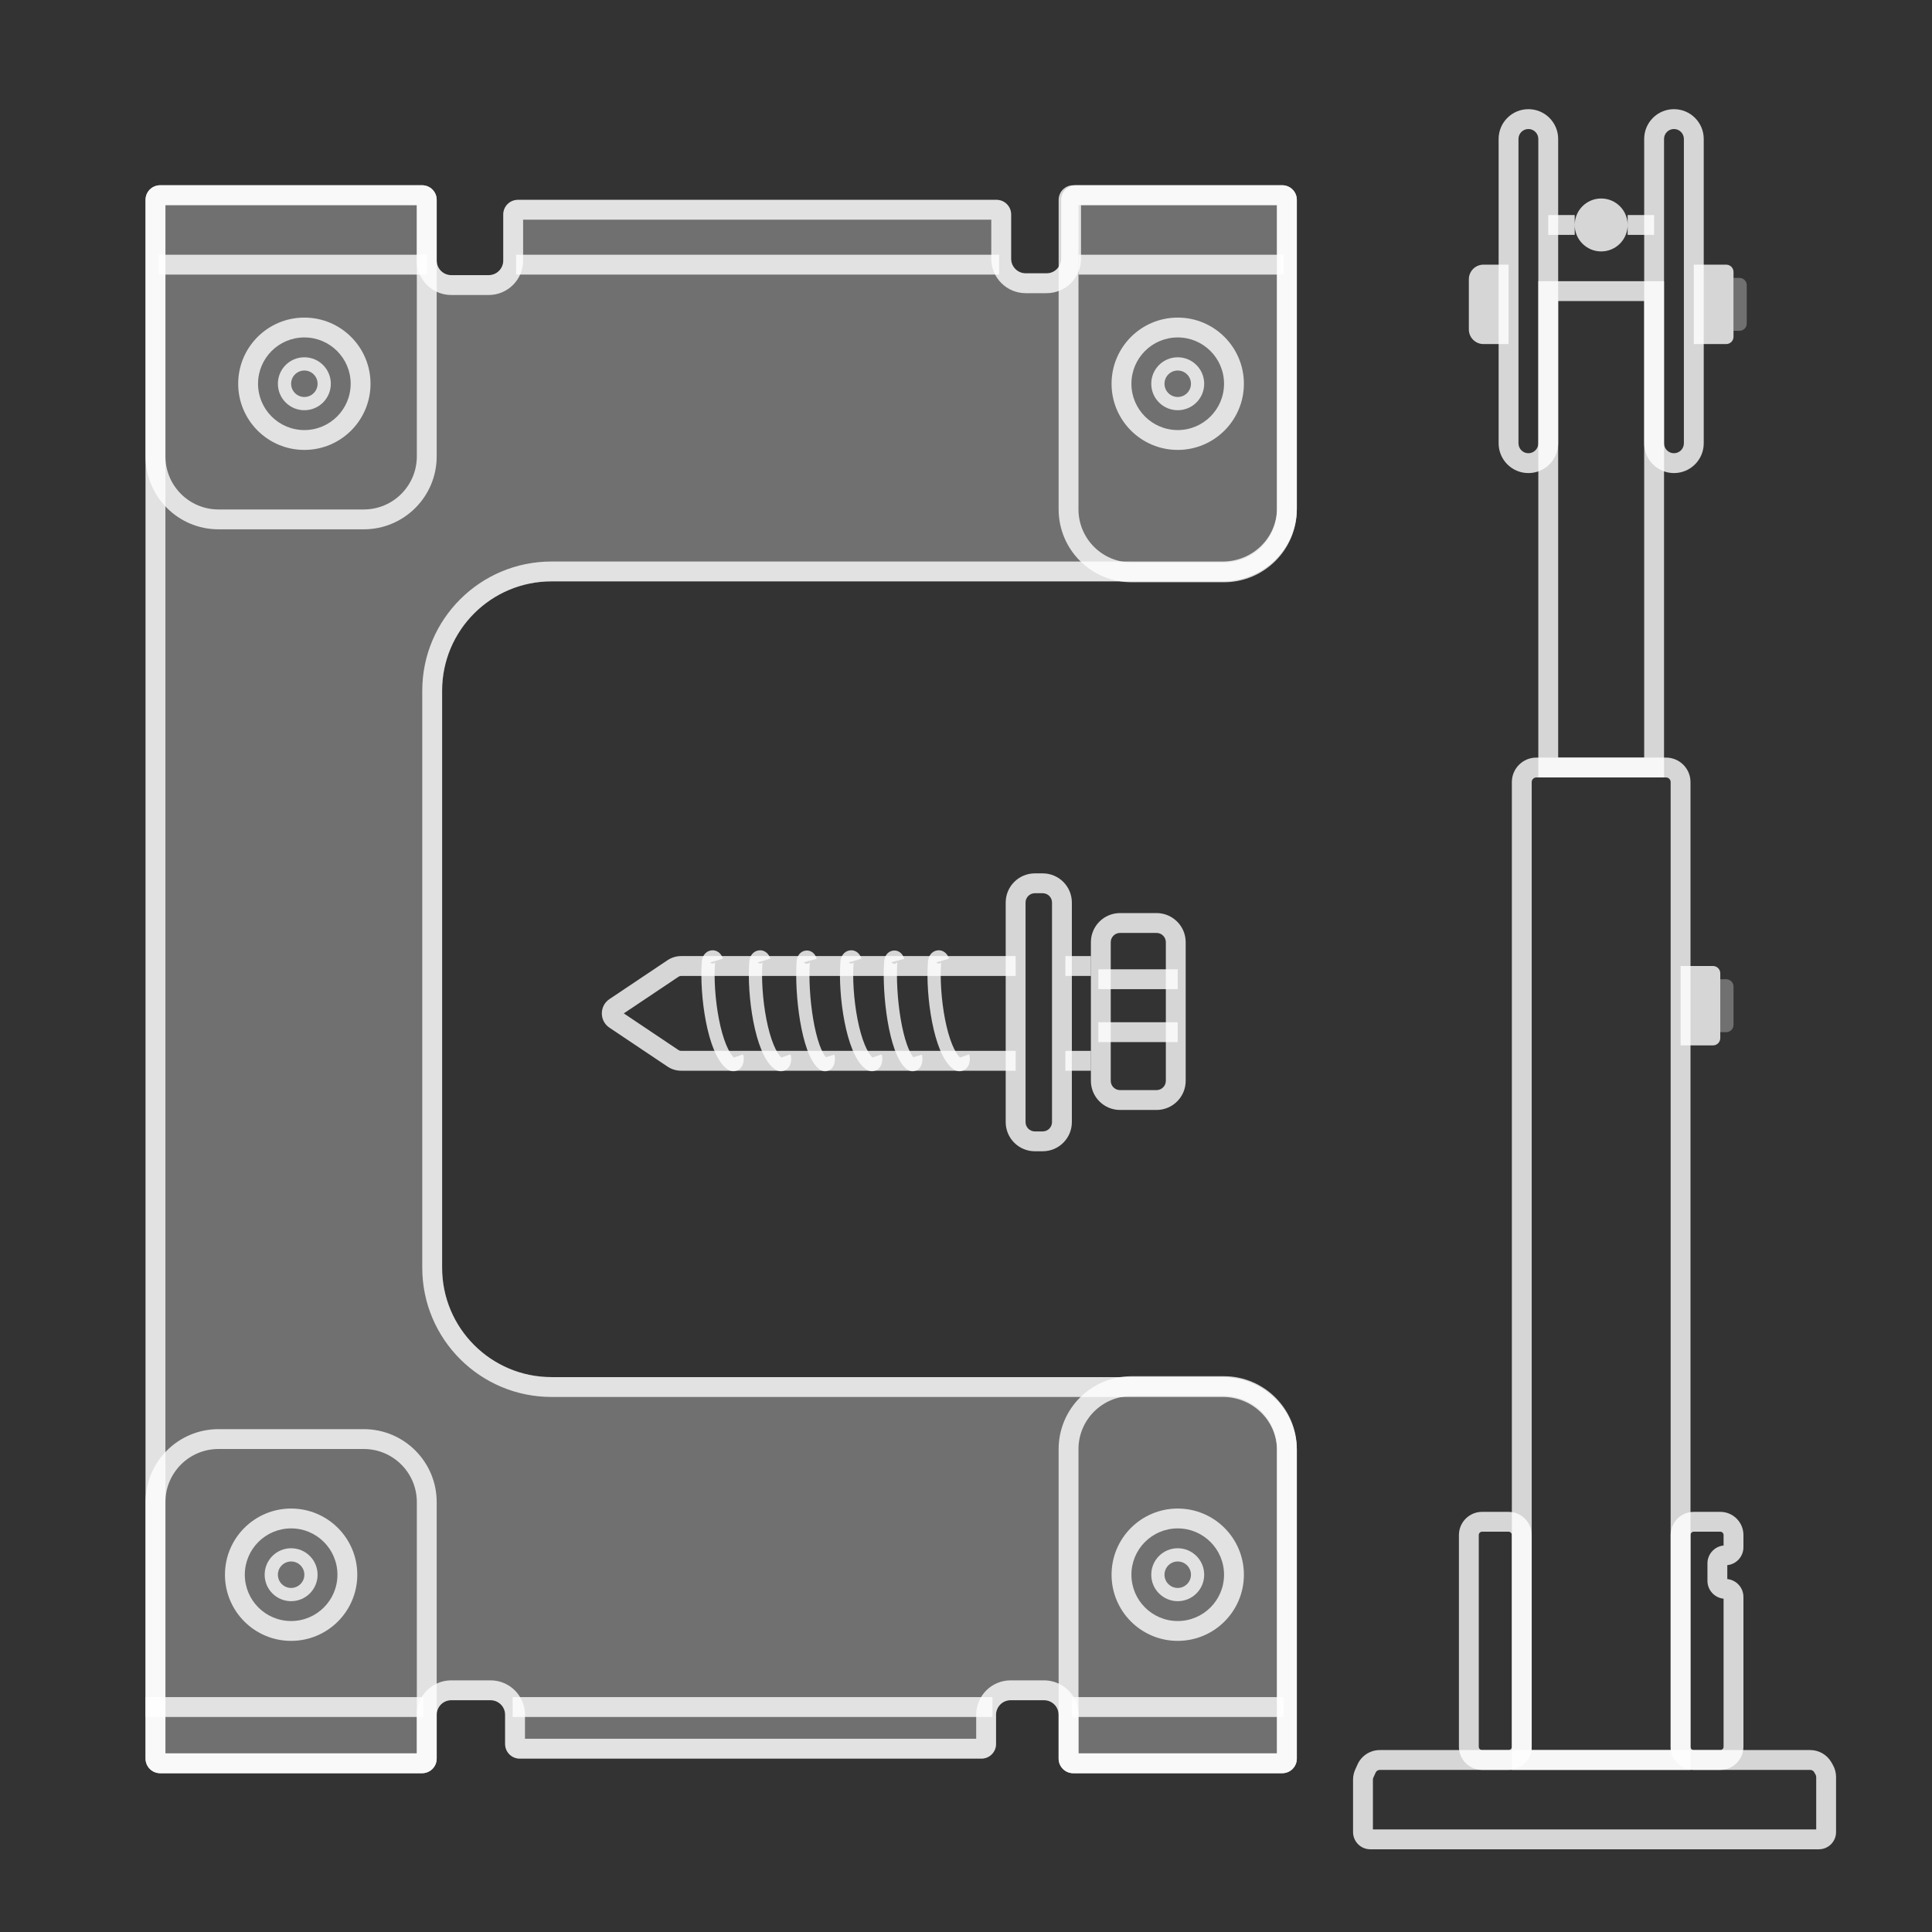 <svg width="146" height="146" viewBox="0 0 146 146" fill="none" xmlns="http://www.w3.org/2000/svg">
<rect x="0" y="0" width="146" height="146" fill="#333333" stroke="none"/>
<path d="M98 38.417L98 15.102C98 14.493 97.507 14 96.898 14L81.294 14C80.685 14 80.192 14.493 80.192 15.102L80.192 19.553C80.192 20.161 79.698 20.655 79.09 20.655L77.512 20.655C76.904 20.655 76.41 20.161 76.41 19.553L76.41 16.206C76.41 15.597 75.917 15.103 75.308 15.103L39.135 15.103C38.526 15.103 38.032 15.597 38.032 16.206L38.032 19.691C38.032 20.299 37.539 20.793 36.93 20.793L34.102 20.793C33.493 20.793 33 20.299 33 19.691L33 15.102C33 14.493 32.506 14 31.898 14L12.102 14C11.493 14 11 14.493 11 15.102L11 132.898C11 133.507 11.493 134 12.102 134L31.898 134C32.506 134 33 133.507 33 132.898L33 129.585C33 128.977 33.493 128.483 34.102 128.483L37.07 128.483C37.679 128.483 38.172 128.977 38.172 129.585L38.172 131.794C38.172 132.403 38.666 132.897 39.275 132.897L74.168 132.897C74.777 132.897 75.27 132.403 75.27 131.794L75.27 129.585C75.27 128.977 75.764 128.483 76.372 128.483L78.898 128.483C79.506 128.483 80 128.977 80 129.585L80 132.898C80 133.507 80.493 134 81.102 134L96.898 134C97.507 134 98 133.507 98 132.898L98 109.583C98 106.537 95.492 104.067 92.397 104.067L41.676 104.067C37.111 104.067 33.41 100.366 33.41 95.8L33.41 52.2C33.41 47.634 37.111 43.933 41.676 43.933L92.397 43.933C95.492 43.933 98 41.463 98 38.417Z" fill="white" fill-opacity="0.3"/>
<path fill-rule="evenodd" clip-rule="evenodd" d="M96.5 15.5L81.692 15.5L81.692 19.553C81.692 20.99 80.527 22.155 79.09 22.155L77.512 22.155C76.075 22.155 74.91 20.99 74.91 19.553L74.91 16.603L39.532 16.603L39.532 19.691C39.532 21.128 38.367 22.293 36.93 22.293L34.102 22.293C32.665 22.293 31.5 21.128 31.5 19.691L31.5 15.5L12.5 15.5L12.5 132.5L31.5 132.5L31.5 129.585C31.5 128.148 32.665 126.983 34.102 126.983L37.07 126.983C38.507 126.983 39.672 128.148 39.672 129.585L39.672 131.397L73.77 131.397L73.77 129.585C73.77 128.148 74.935 126.983 76.372 126.983L78.898 126.983C80.335 126.983 81.5 128.148 81.5 129.585L81.5 132.5L96.5 132.5L96.5 109.583C96.5 107.387 94.685 105.567 92.397 105.567L41.676 105.567C36.283 105.567 31.91 101.194 31.91 95.8L31.91 52.2C31.91 46.806 36.283 42.433 41.676 42.433L92.397 42.433C94.685 42.433 96.5 40.613 96.5 38.417L96.5 15.5ZM98 15.102L98 38.417C98 41.463 95.492 43.933 92.397 43.933L41.676 43.933C37.111 43.933 33.41 47.634 33.41 52.2L33.41 95.8C33.41 100.366 37.111 104.067 41.676 104.067L92.397 104.067C95.492 104.067 98 106.537 98 109.583L98 132.898C98 133.507 97.507 134 96.898 134L81.102 134C80.493 134 80 133.507 80 132.898L80 129.585C80 128.977 79.506 128.483 78.898 128.483L76.372 128.483C75.764 128.483 75.27 128.977 75.27 129.585L75.27 131.794C75.27 132.403 74.777 132.897 74.168 132.897L39.275 132.897C38.666 132.897 38.172 132.403 38.172 131.794L38.172 129.585C38.172 128.977 37.679 128.483 37.07 128.483L34.102 128.483C33.493 128.483 33 128.977 33 129.585L33 132.898C33 133.507 32.506 134 31.898 134L12.102 134C11.493 134 11 133.507 11 132.898L11 15.102C11 14.493 11.493 14 12.102 14L31.898 14C32.506 14 33 14.493 33 15.102L33 19.691C33 20.299 33.493 20.793 34.102 20.793L36.93 20.793C37.539 20.793 38.032 20.299 38.032 19.691L38.032 16.206C38.032 15.597 38.526 15.103 39.135 15.103L75.308 15.103C75.917 15.103 76.41 15.597 76.41 16.206L76.41 19.553C76.41 20.161 76.904 20.655 77.512 20.655L79.09 20.655C79.698 20.655 80.192 20.161 80.192 19.553L80.192 15.102C80.192 14.493 80.685 14 81.294 14L96.898 14C97.507 14 98 14.493 98 15.102Z" fill="white" fill-opacity="0.8"/>
<path fill-rule="evenodd" clip-rule="evenodd" d="M96.5 132.5L81.5 132.5L81.5 109.511C81.5 107.296 83.296 105.5 85.511 105.5L92.489 105.5C94.704 105.5 96.5 107.296 96.5 109.511L96.5 132.5ZM98 132.898C98 133.507 97.507 134 96.898 134L81.102 134C80.493 134 80 133.507 80 132.898L80 109.511C80 106.467 82.467 104 85.511 104L92.489 104C95.533 104 98 106.467 98 109.511L98 132.898Z" fill="white" fill-opacity="0.8"/>
<path fill-rule="evenodd" clip-rule="evenodd" d="M85.5 119C85.5 117.067 87.067 115.5 89 115.5C90.933 115.5 92.5 117.067 92.5 119C92.5 120.933 90.933 122.5 89 122.5C87.067 122.5 85.5 120.933 85.5 119ZM84 119C84 116.239 86.239 114 89 114C91.761 114 94 116.239 94 119C94 121.761 91.761 124 89 124C86.239 124 84 121.761 84 119Z" fill="white" fill-opacity="0.8"/>
<path fill-rule="evenodd" clip-rule="evenodd" d="M88 119C88 118.448 88.448 118 89 118C89.552 118 90 118.448 90 119C90 119.552 89.552 120 89 120C88.448 120 88 119.552 88 119ZM87 119C87 117.895 87.895 117 89 117C90.105 117 91 117.895 91 119C91 120.105 90.105 121 89 121C87.895 121 87 120.105 87 119Z" fill="white" fill-opacity="0.8"/>
<path fill-rule="evenodd" clip-rule="evenodd" d="M96.5 15.5L81.5 15.5L81.5 38.489C81.5 40.704 83.296 42.5 85.511 42.5L92.489 42.5C94.704 42.5 96.5 40.704 96.5 38.489L96.5 15.5ZM98 15.102C98 14.493 97.507 14 96.898 14L81.102 14C80.493 14 80 14.493 80 15.102L80 38.489C80 41.533 82.467 44 85.511 44L92.489 44C95.533 44 98 41.533 98 38.489L98 15.102Z" fill="white" fill-opacity="0.8"/>
<path fill-rule="evenodd" clip-rule="evenodd" d="M85.5 29C85.5 30.933 87.067 32.5 89 32.5C90.933 32.5 92.5 30.933 92.5 29C92.5 27.067 90.933 25.5 89 25.5C87.067 25.5 85.5 27.067 85.5 29ZM84 29C84 31.761 86.239 34 89 34C91.761 34 94 31.761 94 29C94 26.239 91.761 24 89 24C86.239 24 84 26.239 84 29Z" fill="white" fill-opacity="0.8"/>
<path fill-rule="evenodd" clip-rule="evenodd" d="M88 29C88 29.552 88.448 30 89 30C89.552 30 90 29.552 90 29C90 28.448 89.552 28 89 28C88.448 28 88 28.448 88 29ZM87 29C87 30.105 87.895 31 89 31C90.105 31 91 30.105 91 29C91 27.895 90.105 27 89 27C87.895 27 87 27.895 87 29Z" fill="white" fill-opacity="0.8"/>
<path fill-rule="evenodd" clip-rule="evenodd" d="M18.5 119C18.5 117.067 20.067 115.5 22 115.5C23.933 115.5 25.5 117.067 25.5 119C25.5 120.933 23.933 122.5 22 122.5C20.067 122.5 18.5 120.933 18.5 119ZM17 119C17 116.239 19.239 114 22 114C24.761 114 27 116.239 27 119C27 121.761 24.761 124 22 124C19.239 124 17 121.761 17 119Z" fill="white" fill-opacity="0.8"/>
<path fill-rule="evenodd" clip-rule="evenodd" d="M21 119C21 118.448 21.448 118 22 118C22.552 118 23 118.448 23 119C23 119.552 22.552 120 22 120C21.448 120 21 119.552 21 119ZM20 119C20 117.895 20.895 117 22 117C23.105 117 24 117.895 24 119C24 120.105 23.105 121 22 121C20.895 121 20 120.105 20 119Z" fill="white" fill-opacity="0.8"/>
<path fill-rule="evenodd" clip-rule="evenodd" d="M31.5 132.5L12.5 132.5L12.5 113.511C12.5 111.296 14.296 109.5 16.511 109.5L27.489 109.5C29.704 109.5 31.5 111.296 31.5 113.511L31.5 132.5ZM33 132.898C33 133.507 32.507 134 31.898 134L12.102 134C11.493 134 11 133.507 11 132.898L11 113.511C11 110.467 13.467 108 16.511 108L27.489 108C30.533 108 33 110.467 33 113.511L33 132.898Z" fill="white" fill-opacity="0.8"/>
<path fill-rule="evenodd" clip-rule="evenodd" d="M81 129.75L97 129.75L97 128.25L81 128.25L81 129.75ZM38.74 129.75L75 129.75L75 128.25L38.74 128.25L38.74 129.75ZM11 129.75L32 129.75L32 128.25L11 128.25L11 129.75Z" fill="white" fill-opacity="0.8"/>
<path fill-rule="evenodd" clip-rule="evenodd" d="M19.5 29C19.5 30.933 21.067 32.5 23 32.5C24.933 32.5 26.5 30.933 26.5 29C26.5 27.067 24.933 25.5 23 25.5C21.067 25.5 19.5 27.067 19.5 29ZM18 29C18 31.761 20.239 34 23 34C25.761 34 28 31.761 28 29C28 26.239 25.761 24 23 24C20.239 24 18 26.239 18 29Z" fill="white" fill-opacity="0.8"/>
<path fill-rule="evenodd" clip-rule="evenodd" d="M22 29C22 29.552 22.448 30 23 30C23.552 30 24 29.552 24 29C24 28.448 23.552 28 23 28C22.448 28 22 28.448 22 29ZM21 29C21 30.105 21.895 31 23 31C24.105 31 25 30.105 25 29C25 27.895 24.105 27 23 27C21.895 27 21 27.895 21 29Z" fill="white" fill-opacity="0.8"/>
<path fill-rule="evenodd" clip-rule="evenodd" d="M31.5 15.5L12.5 15.5L12.5 34.489C12.5 36.704 14.296 38.5 16.511 38.5L27.489 38.5C29.704 38.5 31.5 36.704 31.5 34.489L31.5 15.5ZM33 15.102C33 14.493 32.507 14 31.898 14L12.102 14C11.493 14 11 14.493 11 15.102L11 34.489C11 37.533 13.467 40 16.511 40L27.489 40C30.533 40 33 37.533 33 34.489L33 15.102Z" fill="white" fill-opacity="0.8"/>
<path fill-rule="evenodd" clip-rule="evenodd" d="M81.5 19.25L97 19.25L97 20.75L81.5 20.75L81.5 19.25ZM39 19.25L75.5 19.25L75.5 20.75L39 20.75L39 19.25ZM12 19.25L32.275 19.25L32.275 20.75L12 20.75L12 19.25Z" fill="white" fill-opacity="0.8"/>
<path fill-rule="evenodd" clip-rule="evenodd" d="M76.754 73.75L51.474 73.75C51.404 73.75 51.336 73.771 51.278 73.81L47.139 76.582L51.278 79.355C51.336 79.393 51.404 79.414 51.474 79.414L76.754 79.414L76.754 80.914L51.474 80.914C51.107 80.914 50.748 80.805 50.443 80.601L46.057 77.663C45.288 77.148 45.288 76.016 46.057 75.501L50.443 72.563C50.748 72.359 51.107 72.25 51.474 72.25L76.754 72.25L76.754 73.75ZM46.892 76.417C46.892 76.417 46.892 76.417 46.892 76.417ZM46.892 76.747C46.892 76.747 46.892 76.747 46.892 76.747Z" fill="white" fill-opacity="0.8"/>
<path fill-rule="evenodd" clip-rule="evenodd" d="M79.5 84.796L79.5 68.204C79.5 67.815 79.185 67.5 78.796 67.5L78.204 67.5C77.815 67.5 77.5 67.815 77.5 68.204L77.5 84.796C77.5 85.185 77.815 85.5 78.204 85.5L78.796 85.5C79.185 85.5 79.5 85.185 79.5 84.796ZM81 68.204C81 66.987 80.013 66 78.796 66L78.204 66C76.987 66 76 66.987 76 68.204L76 84.796C76 86.013 76.987 87 78.204 87L78.796 87C80.013 87 81 86.013 81 84.796L81 68.204Z" fill="white" fill-opacity="0.8"/>
<path fill-rule="evenodd" clip-rule="evenodd" d="M82.438 73.75L80.509 73.75L80.509 72.25L82.438 72.25L82.438 73.75ZM80.509 79.414L82.438 79.414L82.438 80.914L80.509 80.914L80.509 79.414Z" fill="white" fill-opacity="0.8"/>
<path fill-rule="evenodd" clip-rule="evenodd" d="M89 74.75L83 74.75L83 73.25L89 73.25L89 74.75ZM83 77.25L89 77.25L89 78.75L83 78.75L83 77.25Z" fill="white" fill-opacity="0.8"/>
<path fill-rule="evenodd" clip-rule="evenodd" d="M88.102 81.675L88.102 71.204C88.102 70.815 87.786 70.5 87.397 70.5L84.642 70.5C84.253 70.5 83.938 70.815 83.938 71.204L83.938 81.675C83.938 82.064 84.253 82.379 84.642 82.379L87.397 82.379C87.786 82.379 88.102 82.064 88.102 81.675ZM89.602 71.204C89.602 69.987 88.615 69 87.397 69L84.642 69C83.424 69 82.438 69.987 82.438 71.204L82.438 81.675C82.438 82.892 83.424 83.879 84.642 83.879L87.397 83.879C88.615 83.879 89.602 82.892 89.602 81.675L89.602 71.204Z" fill="white" fill-opacity="0.8"/>
<path fill-rule="evenodd" clip-rule="evenodd" d="M72.936 80.817C72.759 80.945 72.545 80.98 72.335 80.934C72.204 80.905 72.103 80.844 72.035 80.793C71.604 80.471 71.281 79.923 71.035 79.326C70.783 78.714 70.583 77.981 70.434 77.214C70.135 75.682 70.025 73.95 70.124 72.649C70.154 72.265 70.395 71.893 70.813 71.823C71.26 71.748 71.602 72.061 71.717 72.446L70.76 72.731C70.766 72.739 70.777 72.753 70.797 72.768C70.843 72.801 70.909 72.82 70.978 72.809C71.068 72.794 71.103 72.748 71.116 72.725C71.121 72.716 71.122 72.711 71.123 72.711C71.123 72.711 71.122 72.715 71.121 72.725C71.029 73.925 71.132 75.567 71.415 77.022C71.557 77.749 71.741 78.414 71.96 78.945C72.155 79.418 72.359 79.738 72.547 79.918L73.239 79.677C73.314 79.895 73.311 80.183 73.227 80.419C73.181 80.543 73.096 80.702 72.936 80.817Z" fill="white" fill-opacity="0.8"/>
<path fill-rule="evenodd" clip-rule="evenodd" d="M69.416 80.783C69.254 80.925 69.038 80.985 68.814 80.938C68.653 80.904 68.54 80.82 68.475 80.764C68.093 80.433 67.814 79.882 67.601 79.288C67.382 78.677 67.209 77.945 67.079 77.179C66.82 75.649 66.726 73.922 66.815 72.631C66.84 72.273 67.063 71.9 67.481 71.838C67.926 71.771 68.24 72.103 68.334 72.462L67.367 72.715C67.371 72.723 67.384 72.747 67.416 72.772C67.467 72.813 67.545 72.839 67.628 72.827C67.762 72.807 67.8 72.724 67.81 72.699C67.812 72.695 67.813 72.692 67.813 72.692C67.813 72.692 67.813 72.695 67.812 72.7C67.73 73.902 67.818 75.549 68.065 77.012C68.189 77.743 68.35 78.413 68.543 78.951C68.702 79.397 68.868 79.707 69.02 79.893L69.666 79.696C69.728 79.9 69.726 80.167 69.659 80.389C69.624 80.504 69.556 80.66 69.416 80.783Z" fill="white" fill-opacity="0.8"/>
<path fill-rule="evenodd" clip-rule="evenodd" d="M66.323 80.817C66.145 80.945 65.931 80.98 65.722 80.934C65.591 80.905 65.49 80.844 65.422 80.793C64.99 80.471 64.668 79.923 64.422 79.326C64.17 78.714 63.97 77.981 63.821 77.214C63.522 75.682 63.411 73.95 63.511 72.649C63.541 72.265 63.782 71.893 64.2 71.823C64.646 71.748 64.989 72.061 65.103 72.446L64.147 72.731C64.153 72.739 64.164 72.753 64.184 72.768C64.23 72.801 64.296 72.82 64.365 72.809C64.455 72.794 64.49 72.748 64.503 72.725C64.507 72.716 64.509 72.711 64.51 72.711C64.51 72.711 64.509 72.715 64.508 72.725C64.416 73.925 64.519 75.567 64.802 77.022C64.944 77.749 65.128 78.414 65.347 78.945C65.542 79.418 65.745 79.738 65.933 79.918L66.625 79.677C66.701 79.895 66.698 80.183 66.613 80.419C66.568 80.543 66.483 80.702 66.323 80.817Z" fill="white" fill-opacity="0.8"/>
<path fill-rule="evenodd" clip-rule="evenodd" d="M62.803 80.783C62.641 80.925 62.425 80.985 62.201 80.938C62.04 80.904 61.927 80.82 61.862 80.764C61.48 80.433 61.2 79.882 60.988 79.288C60.769 78.677 60.596 77.945 60.466 77.179C60.207 75.649 60.112 73.922 60.202 72.631C60.226 72.273 60.45 71.9 60.867 71.838C61.313 71.771 61.627 72.103 61.721 72.462L60.753 72.715C60.758 72.723 60.771 72.747 60.803 72.772C60.854 72.813 60.931 72.839 61.015 72.827C61.149 72.807 61.187 72.724 61.197 72.699C61.199 72.695 61.199 72.692 61.2 72.692C61.2 72.692 61.2 72.695 61.199 72.7C61.116 73.902 61.204 75.549 61.452 77.012C61.576 77.743 61.737 78.413 61.929 78.951C62.089 79.397 62.255 79.707 62.406 79.893L63.053 79.696C63.115 79.9 63.113 80.167 63.045 80.389C63.011 80.504 62.942 80.66 62.803 80.783Z" fill="white" fill-opacity="0.8"/>
<path fill-rule="evenodd" clip-rule="evenodd" d="M59.436 80.817C59.259 80.945 59.045 80.98 58.835 80.934C58.704 80.905 58.603 80.844 58.535 80.793C58.104 80.471 57.782 79.923 57.535 79.326C57.283 78.714 57.083 77.981 56.934 77.214C56.635 75.682 56.525 73.95 56.624 72.649C56.654 72.265 56.895 71.893 57.313 71.823C57.76 71.748 58.102 72.061 58.217 72.446L57.26 72.731C57.266 72.739 57.277 72.753 57.297 72.768C57.343 72.801 57.409 72.82 57.478 72.809C57.568 72.794 57.603 72.748 57.616 72.725C57.621 72.716 57.622 72.711 57.623 72.711C57.623 72.711 57.622 72.715 57.621 72.725C57.529 73.925 57.632 75.567 57.916 77.022C58.057 77.749 58.241 78.414 58.46 78.945C58.655 79.418 58.859 79.738 59.047 79.918L59.739 79.677C59.814 79.895 59.812 80.183 59.727 80.419C59.681 80.543 59.596 80.702 59.436 80.817Z" fill="white" fill-opacity="0.8"/>
<path fill-rule="evenodd" clip-rule="evenodd" d="M55.85 80.817C55.673 80.945 55.459 80.98 55.249 80.934C55.118 80.905 55.017 80.844 54.95 80.793C54.518 80.471 54.196 79.923 53.95 79.326C53.697 78.714 53.498 77.981 53.348 77.214C53.049 75.682 52.939 73.95 53.038 72.649C53.068 72.265 53.309 71.893 53.727 71.823C54.174 71.748 54.516 72.061 54.631 72.446L53.674 72.731C53.68 72.739 53.691 72.753 53.711 72.768C53.757 72.801 53.824 72.82 53.893 72.809C53.982 72.794 54.017 72.748 54.03 72.725C54.035 72.716 54.036 72.711 54.037 72.711C54.037 72.711 54.036 72.715 54.036 72.725C53.944 73.925 54.046 75.567 54.33 77.022C54.471 77.749 54.655 78.414 54.874 78.945C55.069 79.418 55.273 79.738 55.461 79.918L56.153 79.677C56.228 79.895 56.226 80.183 56.141 80.419C56.096 80.543 56.01 80.702 55.85 80.817Z" fill="white" fill-opacity="0.8"/>
<path fill-rule="evenodd" clip-rule="evenodd" d="M104.274 133.75C104.135 133.75 104.009 133.832 103.953 133.958L103.781 134.342C103.76 134.387 103.75 134.436 103.75 134.486V138.25H137.25V134.288C137.25 134.227 137.235 134.168 137.205 134.116L137.101 133.93C137.039 133.819 136.921 133.75 136.794 133.75H104.274ZM102.584 133.345C102.882 132.679 103.544 132.25 104.274 132.25H136.794C137.464 132.25 138.082 132.612 138.41 133.197L138.514 133.383C138.669 133.659 138.75 133.971 138.75 134.288V138.449C138.75 139.167 138.167 139.75 137.449 139.75H103.551C102.833 139.75 102.25 139.167 102.25 138.449V134.486C102.25 134.225 102.305 133.967 102.412 133.728L102.584 133.345Z" fill="white" fill-opacity="0.8"/>
<path fill-rule="evenodd" clip-rule="evenodd" d="M116.25 21.25H125.75V58.75H116.25V21.25ZM117.75 22.75V57.25H124.25V22.75H117.75Z" fill="white" fill-opacity="0.8"/>
<path fill-rule="evenodd" clip-rule="evenodd" d="M114.25 59.102C114.25 58.079 115.079 57.25 116.102 57.25H125.898C126.921 57.25 127.75 58.079 127.75 59.102V133.75H114.25V59.102ZM116.102 58.75C115.908 58.75 115.75 58.908 115.75 59.102V132.25H126.25V59.102C126.25 58.908 126.092 58.75 125.898 58.75H116.102Z" fill="white" fill-opacity="0.8"/>
<path fill-rule="evenodd" clip-rule="evenodd" d="M110.25 116C110.25 115.034 111.034 114.25 112 114.25H114C114.966 114.25 115.75 115.034 115.75 116V132C115.75 132.966 114.966 133.75 114 133.75H112C111.034 133.75 110.25 132.966 110.25 132V116ZM112 115.75C111.862 115.75 111.75 115.862 111.75 116V132C111.75 132.138 111.862 132.25 112 132.25H114C114.138 132.25 114.25 132.138 114.25 132V116C114.25 115.862 114.138 115.75 114 115.75H112Z" fill="white" fill-opacity="0.8"/>
<path fill-rule="evenodd" clip-rule="evenodd" d="M126.25 116C126.25 115.034 127.034 114.25 128 114.25H130C130.966 114.25 131.75 115.034 131.75 116V116.926C131.75 117.629 131.216 118.208 130.531 118.278V119.328C131.216 119.398 131.75 119.977 131.75 120.68V132C131.75 132.966 130.966 133.75 130 133.75H128C127.034 133.75 126.25 132.966 126.25 132V116ZM128 115.75C127.862 115.75 127.75 115.862 127.75 116V132C127.75 132.138 127.862 132.25 128 132.25H130C130.138 132.25 130.25 132.138 130.25 132V120.813C129.565 120.743 129.031 120.164 129.031 119.461V118.145C129.031 117.441 129.565 116.863 130.25 116.792V116C130.25 115.862 130.138 115.75 130 115.75H128Z" fill="white" fill-opacity="0.8"/>
<path fill-rule="evenodd" clip-rule="evenodd" d="M121 19C122.105 19 123 18.105 123 17V17.75H125V16.25H123V17C123 15.895 122.105 15 121 15C119.895 15 119 15.895 119 17V16.25H117V17.75H119V17C119 18.105 119.895 19 121 19Z" fill="white" fill-opacity="0.8"/>
<path d="M127 73H129.449C129.753 73 130 73.247 130 73.551V78.449C130 78.753 129.753 79 129.449 79H127V73Z" fill="white" fill-opacity="0.8"/>
<path d="M128 20H130.449C130.753 20 131 20.247 131 20.551V25.449C131 25.753 130.753 26 130.449 26H128V20Z" fill="white" fill-opacity="0.8"/>
<path d="M130 74H130.449C130.753 74 131 74.247 131 74.551V77.449C131 77.753 130.753 78 130.449 78H130V74Z" fill="white" fill-opacity="0.3"/>
<path d="M131 21H131.449C131.753 21 132 21.247 132 21.551V24.449C132 24.753 131.753 25 131.449 25H131V21Z" fill="white" fill-opacity="0.3"/>
<path d="M111 21.102C111 20.494 111.493 20 112.102 20H114V26H112.102C111.493 26 111 25.506 111 24.898V21.102Z" fill="white" fill-opacity="0.8"/>
<path fill-rule="evenodd" clip-rule="evenodd" d="M124.25 10.5C124.25 9.257 125.257 8.25 126.5 8.25C127.743 8.25 128.75 9.257 128.75 10.5V33.5C128.75 34.743 127.743 35.75 126.5 35.75C125.257 35.75 124.25 34.743 124.25 33.5V10.5ZM126.5 9.75C126.086 9.75 125.75 10.086 125.75 10.5V33.5C125.75 33.914 126.086 34.25 126.5 34.25C126.914 34.25 127.25 33.914 127.25 33.5V10.5C127.25 10.086 126.914 9.75 126.5 9.75Z" fill="white" fill-opacity="0.8"/>
<path fill-rule="evenodd" clip-rule="evenodd" d="M113.25 10.5C113.25 9.257 114.257 8.25 115.5 8.25C116.743 8.25 117.75 9.257 117.75 10.5V33.5C117.75 34.743 116.743 35.75 115.5 35.75C114.257 35.75 113.25 34.743 113.25 33.5V10.5ZM115.5 9.75C115.086 9.75 114.75 10.086 114.75 10.5V33.5C114.75 33.914 115.086 34.25 115.5 34.25C115.914 34.25 116.25 33.914 116.25 33.5V10.5C116.25 10.086 115.914 9.75 115.5 9.75Z" fill="white" fill-opacity="0.8"/>
</svg>
